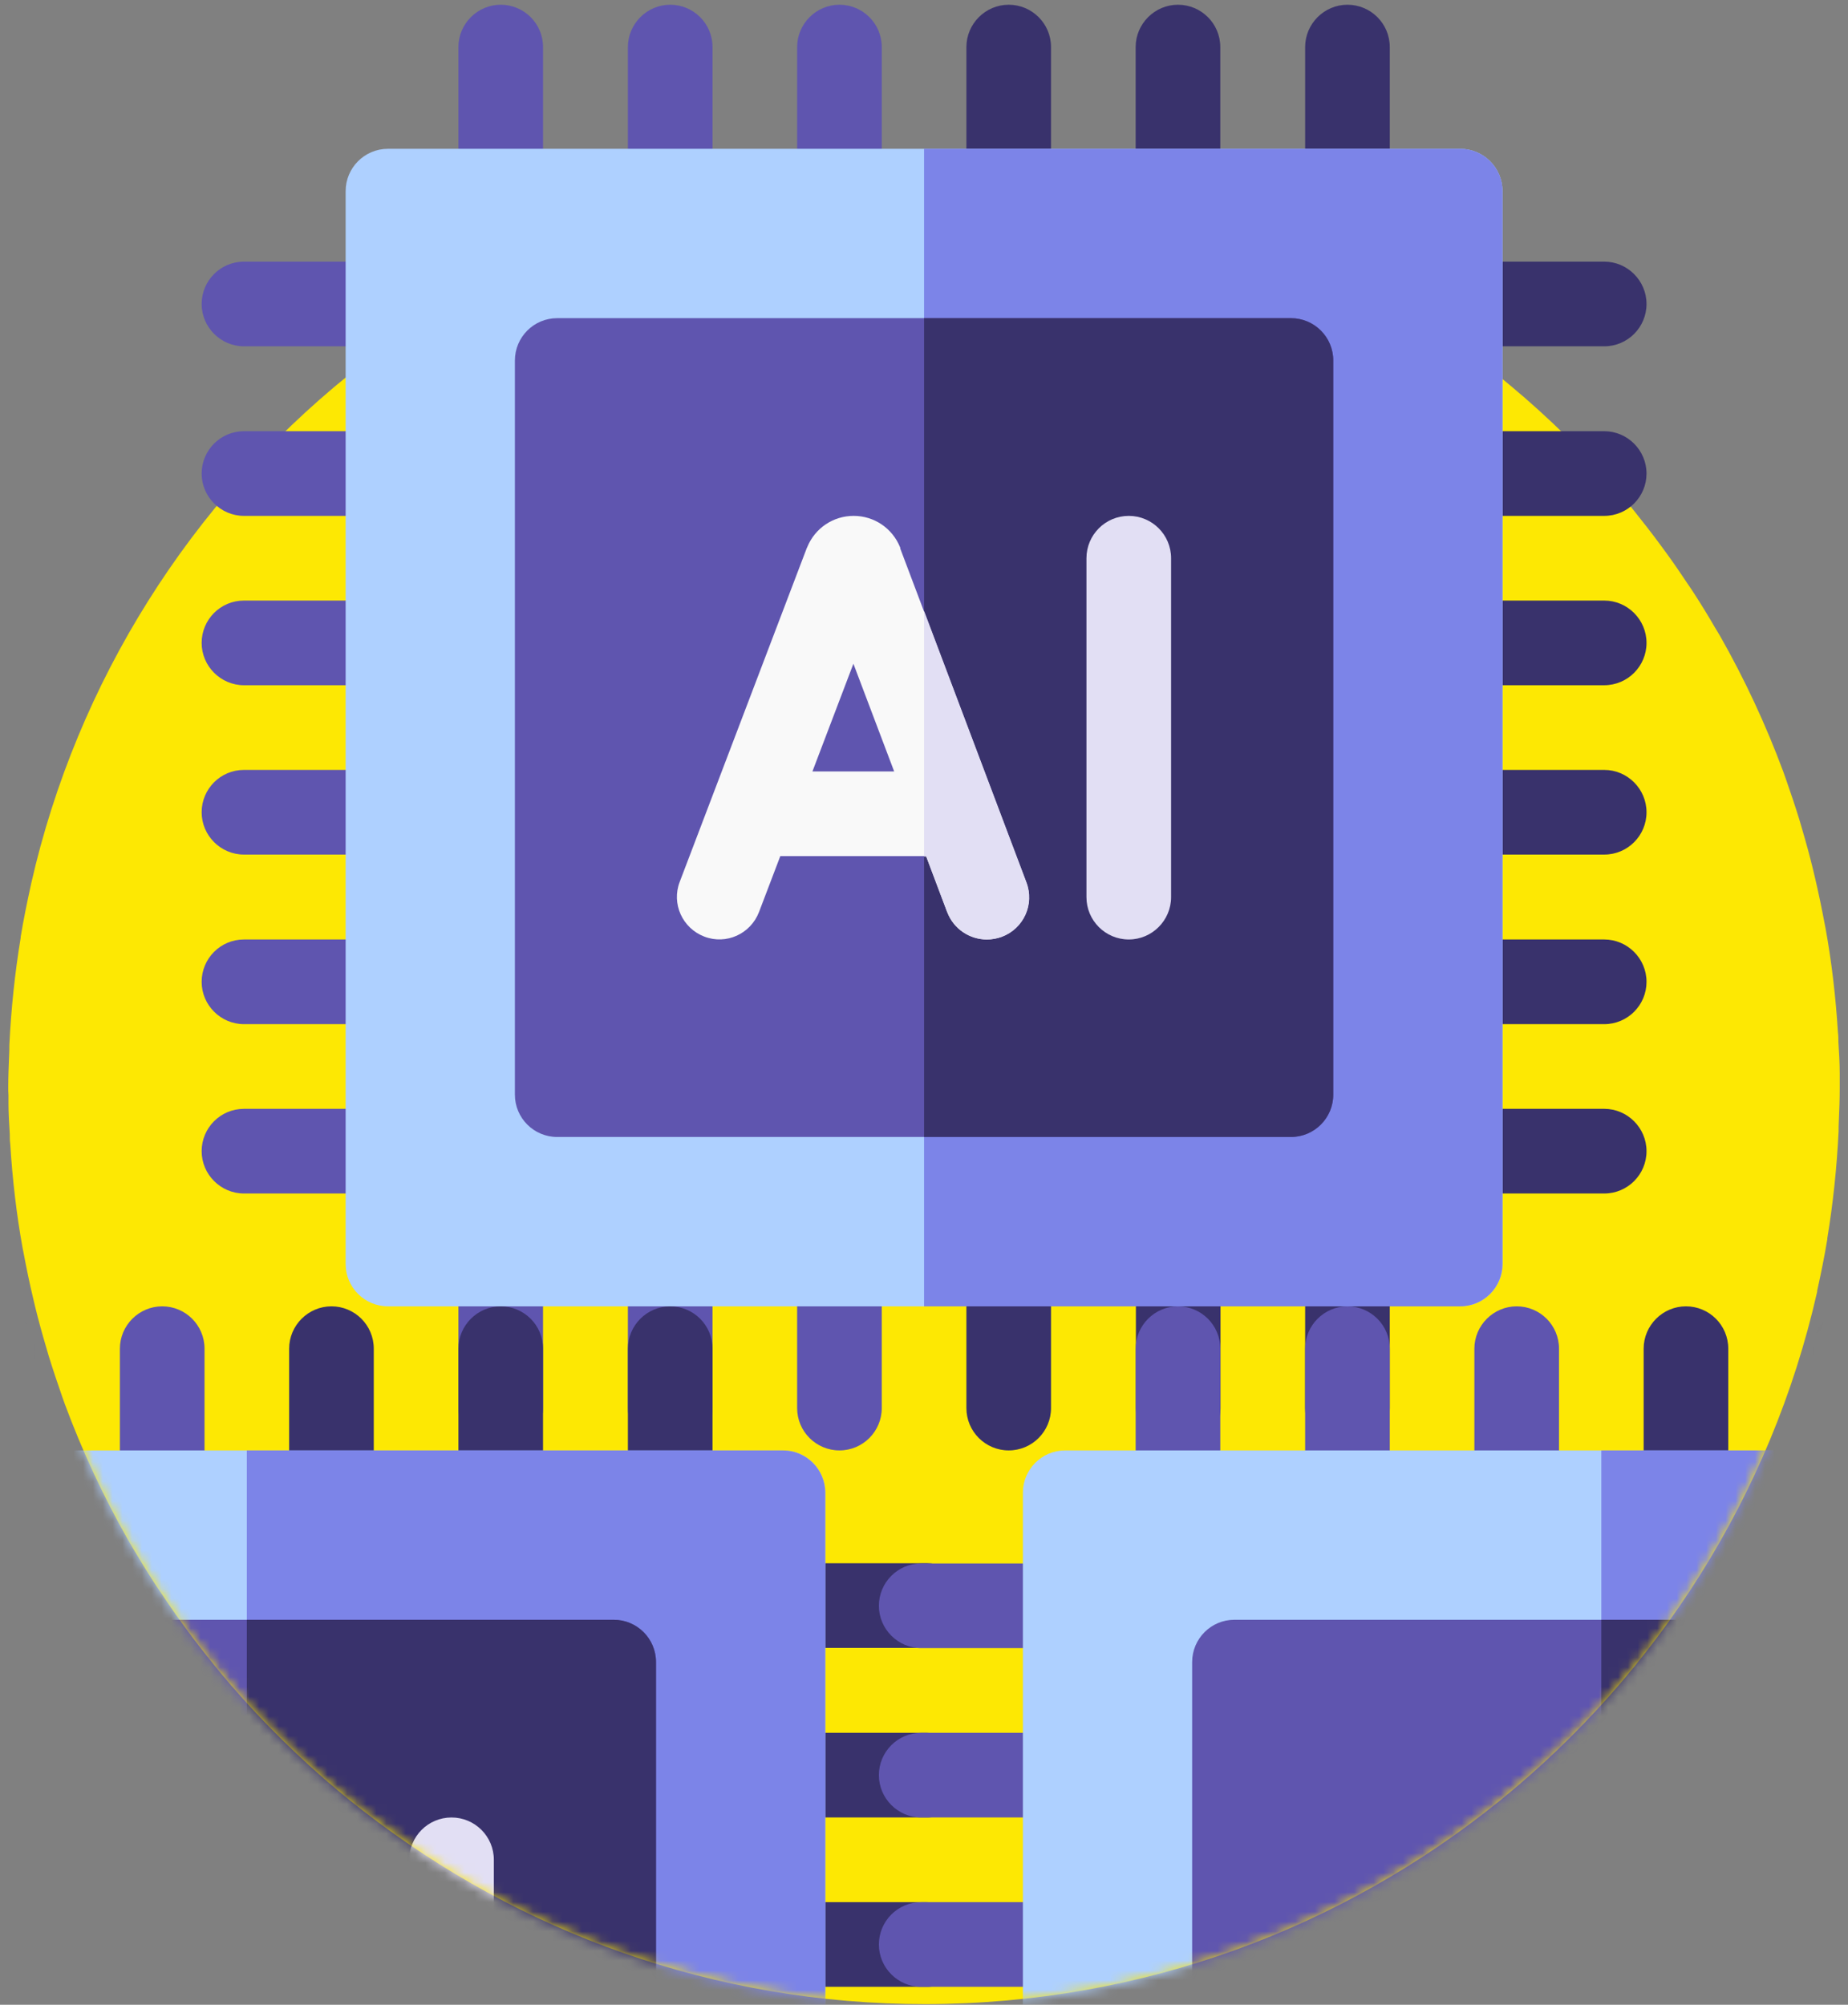 <svg width="189" height="205" viewBox="0 0 189 205" fill="none" xmlns="http://www.w3.org/2000/svg">
<rect x="0" y="0" width="189" height="205" fill="#808080" stroke="none"/>
<path d="M185.841 132.019C186.227 130.273 186.589 128.505 186.884 126.715C186.884 126.692 186.884 126.647 186.884 126.624C187.473 123.043 187.858 119.393 188.039 115.676C188.039 115.336 188.039 114.973 188.062 114.633C188.107 113.545 188.153 112.457 188.153 111.347C188.153 111.097 188.153 110.825 188.153 110.576C188.153 110.304 188.153 110.055 188.153 109.783C188.153 108.695 188.085 107.607 188.017 106.541C188.017 106.224 188.017 105.884 187.971 105.567C187.745 101.963 187.337 98.404 186.702 94.913C186.68 94.754 186.634 94.618 186.612 94.46C186.317 92.896 186 91.355 185.638 89.813C185.57 89.519 185.502 89.246 185.434 88.952C185.094 87.546 184.709 86.141 184.301 84.758C184.21 84.441 184.12 84.147 184.029 83.829C183.598 82.424 183.123 81.019 182.647 79.659C182.556 79.432 182.488 79.183 182.398 78.956C180.608 74.128 178.433 69.459 175.918 65.038C175.736 64.721 175.555 64.427 175.374 64.132C174.717 62.998 174.037 61.888 173.335 60.8C173.085 60.414 172.836 60.029 172.564 59.644C171.885 58.624 171.205 57.627 170.48 56.629C170.208 56.267 169.936 55.881 169.664 55.519C168.894 54.476 168.078 53.433 167.262 52.413C167.058 52.141 166.832 51.892 166.628 51.62C163.365 47.676 159.785 44.026 155.934 40.672C155.843 40.581 155.752 40.513 155.662 40.445C154.438 39.38 153.169 38.337 151.878 37.34C151.855 37.34 151.833 37.294 151.787 37.272C135.882 24.919 115.943 17.552 94.374 17.575C49.852 17.62 12.626 48.741 3.177 90.403C3.177 90.448 3.177 90.471 3.155 90.516C2.77 92.261 2.407 94.029 2.113 95.82C2.113 95.843 2.113 95.888 2.113 95.91C1.523 99.492 1.138 103.141 0.957 106.859C0.957 107.199 0.957 107.561 0.934 107.901C0.889 108.989 0.844 110.077 0.844 111.188C0.844 111.437 0.844 111.709 0.866 111.959C0.866 112.231 0.866 112.48 0.866 112.752C0.866 113.84 0.934 114.905 1.002 115.993C1.002 116.311 1.002 116.651 1.048 116.991C1.274 120.595 1.682 124.153 2.316 127.644C2.339 127.803 2.384 127.939 2.407 128.097C2.702 129.661 3.019 131.203 3.381 132.721C3.449 133.016 3.517 133.311 3.585 133.583C3.925 134.988 4.31 136.371 4.718 137.753C4.809 138.071 4.899 138.365 4.99 138.683C5.421 140.088 5.896 141.471 6.372 142.853C6.463 143.08 6.531 143.329 6.621 143.556C8.411 148.384 10.586 153.053 13.101 157.473C13.283 157.791 13.464 158.085 13.645 158.403C14.302 159.513 14.982 160.624 15.684 161.712C15.934 162.097 16.183 162.483 16.455 162.868C17.134 163.888 17.814 164.885 18.539 165.882C18.811 166.245 19.083 166.631 19.355 166.993C20.125 168.036 20.941 169.079 21.756 170.076C21.96 170.348 22.187 170.62 22.391 170.869C25.654 174.813 29.233 178.463 33.063 181.817C33.153 181.908 33.244 181.976 33.357 182.067C34.581 183.132 35.849 184.175 37.141 185.172C37.164 185.172 37.186 185.217 37.232 185.24C53.137 197.593 73.076 204.96 94.645 204.937C139.167 204.892 176.393 173.771 185.841 132.109C185.841 132.064 185.841 132.041 185.864 131.996L185.841 132.019Z" fill="#FDE803"/>
<path d="M133.48 23.876H142.136V4.813C142.136 2.411 140.187 0.484 137.808 0.484C135.429 0.484 133.48 2.433 133.48 4.813V23.876Z" fill="#39326C"/>
<path d="M116.146 23.876H124.802V4.813C124.802 2.411 122.853 0.484 120.474 0.484C118.095 0.484 116.146 2.433 116.146 4.813V23.876Z" fill="#39326C"/>
<path d="M98.836 23.876H107.491V4.813C107.491 2.411 105.543 0.484 103.164 0.484C100.784 0.484 98.836 2.433 98.836 4.813V23.876Z" fill="#39326C"/>
<path d="M81.525 23.876H90.18V4.813C90.18 2.411 88.232 0.484 85.853 0.484C83.474 0.484 81.525 2.433 81.525 4.813V23.876Z" fill="#5F55AF"/>
<path d="M64.217 23.876H72.872V4.813C72.872 2.411 70.923 0.484 68.544 0.484C66.165 0.484 64.217 2.433 64.217 4.813V23.876Z" fill="#5F55AF"/>
<path d="M46.883 23.876H55.538V4.813C55.538 2.411 53.589 0.484 51.21 0.484C48.831 0.484 46.883 2.433 46.883 4.813V23.876Z" fill="#5F55AF"/>
<path d="M137.808 148.316C140.21 148.316 142.136 146.367 142.136 143.987V124.924H133.48V143.987C133.48 146.389 135.429 148.316 137.808 148.316Z" fill="#39326C"/>
<path d="M120.497 148.316C122.899 148.316 124.825 146.367 124.825 143.987V124.924H116.17V143.987C116.17 146.389 118.118 148.316 120.497 148.316Z" fill="#39326C"/>
<path d="M103.164 148.316C105.565 148.316 107.491 146.367 107.491 143.987V124.924H98.836V143.987C98.836 146.389 100.784 148.316 103.164 148.316Z" fill="#39326C"/>
<path d="M85.853 148.316C88.255 148.316 90.18 146.367 90.18 143.987V124.924H81.525V143.987C81.525 146.389 83.474 148.316 85.853 148.316Z" fill="#5F55AF"/>
<path d="M68.544 148.316C70.946 148.316 72.872 146.367 72.872 143.987V124.924H64.217V143.987C64.217 146.389 66.165 148.316 68.544 148.316Z" fill="#5F55AF"/>
<path d="M51.21 148.316C53.612 148.316 55.538 146.367 55.538 143.987V124.924H46.883V143.987C46.883 146.389 48.831 148.316 51.21 148.316Z" fill="#5F55AF"/>
<path d="M24.951 35.413H44.005V26.755H24.951C22.549 26.755 20.623 28.704 20.623 31.084C20.623 33.464 22.572 35.413 24.951 35.413Z" fill="#5F55AF"/>
<path d="M24.951 52.753H44.005V44.095H24.951C22.549 44.095 20.623 46.044 20.623 48.424C20.623 50.804 22.572 52.753 24.951 52.753Z" fill="#5F55AF"/>
<path d="M24.951 70.071H44.005V61.412H24.951C22.549 61.412 20.623 63.361 20.623 65.741C20.623 68.121 22.572 70.071 24.951 70.071Z" fill="#5F55AF"/>
<path d="M24.951 87.388H44.005V78.729H24.951C22.549 78.729 20.623 80.679 20.623 83.059C20.623 85.439 22.572 87.388 24.951 87.388Z" fill="#5F55AF"/>
<path d="M24.951 104.728H44.005V96.069H24.951C22.549 96.069 20.623 98.019 20.623 100.399C20.623 102.779 22.572 104.728 24.951 104.728Z" fill="#5F55AF"/>
<path d="M24.951 122.045H44.005V113.387H24.951C22.549 113.387 20.623 115.336 20.623 117.716C20.623 120.096 22.572 122.045 24.951 122.045Z" fill="#5F55AF"/>
<path d="M145.012 26.755V35.413H164.067C166.468 35.413 168.394 33.464 168.394 31.084C168.394 28.704 166.446 26.755 164.067 26.755H145.012Z" fill="#39326C"/>
<path d="M145.012 52.753H164.067C166.468 52.753 168.394 50.804 168.394 48.424C168.394 46.044 166.446 44.094 164.067 44.094H145.012V52.753Z" fill="#39326C"/>
<path d="M145.012 70.07H164.067C166.468 70.07 168.394 68.121 168.394 65.741C168.394 63.361 166.446 61.412 164.067 61.412H145.012V70.07Z" fill="#39326C"/>
<path d="M145.012 87.388H164.067C166.468 87.388 168.394 85.439 168.394 83.059C168.394 80.679 166.446 78.729 164.067 78.729H145.012V87.388Z" fill="#39326C"/>
<path d="M145.012 104.728H164.067C166.468 104.728 168.394 102.779 168.394 100.399C168.394 98.019 166.446 96.069 164.067 96.069H145.012V104.728Z" fill="#39326C"/>
<path d="M145.012 122.045H164.067C166.468 122.045 168.394 120.096 168.394 117.716C168.394 115.336 166.446 113.386 164.067 113.386H145.012V122.045Z" fill="#39326C"/>
<path d="M149.339 15.217H39.677C37.276 15.217 35.35 17.167 35.35 19.547V129.253C35.35 131.656 37.298 133.583 39.677 133.583H149.339C151.741 133.583 153.667 131.633 153.667 129.253V19.547C153.667 17.144 151.718 15.217 149.339 15.217Z" fill="#AED0FF"/>
<path d="M153.666 129.253V19.547C153.666 17.144 151.718 15.217 149.339 15.217H94.508V133.583H149.339C151.74 133.583 153.666 131.633 153.666 129.253Z" fill="#7C84E8"/>
<path d="M132.029 32.535H56.988C54.586 32.535 52.66 34.484 52.66 36.864V111.936C52.66 114.339 54.609 116.265 56.988 116.265H132.029C134.431 116.265 136.357 114.316 136.357 111.936V36.864C136.357 34.461 134.408 32.535 132.029 32.535Z" fill="#5F55AF"/>
<path d="M136.356 111.936V36.864C136.356 34.461 134.408 32.535 132.029 32.535H94.508V116.265H132.029C134.43 116.265 136.356 114.316 136.356 111.936Z" fill="#39326C"/>
<path d="M92.084 56.04C92.084 56.04 92.061 55.972 92.038 55.926C91.245 54 89.388 52.753 87.303 52.753C85.219 52.753 83.361 54 82.568 55.926C82.568 55.949 82.545 55.995 82.522 56.017L69.517 90.176C68.656 92.42 69.789 94.913 72.032 95.775C74.275 96.636 76.767 95.502 77.628 93.258L79.803 87.546H94.712L96.865 93.258C97.522 95.004 99.175 96.069 100.92 96.069C101.419 96.069 101.94 95.978 102.438 95.797C104.681 94.959 105.814 92.465 104.953 90.221L92.061 56.062L92.084 56.04ZM83.089 78.888L87.28 67.872L91.449 78.888H83.089Z" fill="#F9F9F9"/>
<path d="M96.887 93.259C97.544 95.004 99.198 96.069 100.943 96.069C101.441 96.069 101.962 95.979 102.461 95.797C104.704 94.959 105.837 92.465 104.976 90.221L94.508 62.477V87.592H94.734L96.887 93.304V93.259Z" fill="#E2DFF4"/>
<path d="M115.443 52.753C113.041 52.753 111.115 54.703 111.115 57.083V91.74C111.115 94.142 113.064 96.069 115.443 96.069C117.822 96.069 119.77 94.12 119.77 91.74V57.083C119.77 54.68 117.822 52.753 115.443 52.753Z" fill="#E2DFF4"/>
<mask id="mask0_342_704" style="mask-type:luminance" maskUnits="userSpaceOnUse" x="0" y="17" width="189" height="189">
<path d="M185.841 132.018C186.227 130.273 186.589 128.505 186.884 126.714C186.884 126.692 186.884 126.646 186.884 126.624C187.473 123.042 187.858 119.37 188.039 115.676C188.039 115.336 188.039 114.973 188.062 114.61C188.107 113.522 188.153 112.434 188.153 111.324C188.153 111.074 188.153 110.802 188.153 110.553C188.153 110.281 188.153 110.032 188.153 109.76C188.153 108.672 188.085 107.584 188.017 106.496C188.017 106.178 188.017 105.838 187.971 105.521C187.745 101.917 187.337 98.358 186.702 94.868C186.68 94.709 186.634 94.573 186.612 94.414C186.317 92.85 186 91.309 185.638 89.768C185.57 89.473 185.502 89.201 185.434 88.906C185.094 87.501 184.709 86.096 184.301 84.713C184.21 84.396 184.12 84.101 184.029 83.784C183.598 82.378 183.123 80.973 182.647 79.613C182.556 79.386 182.488 79.137 182.398 78.91C180.608 74.06 178.433 69.413 175.918 64.993C175.736 64.676 175.555 64.381 175.374 64.086C174.717 62.953 174.037 61.842 173.335 60.754C173.085 60.369 172.836 59.984 172.564 59.598C171.885 58.578 171.205 57.581 170.48 56.584C170.208 56.221 169.936 55.836 169.664 55.473C168.894 54.43 168.078 53.388 167.262 52.368C167.058 52.096 166.832 51.846 166.628 51.574C163.365 47.63 159.785 43.981 155.934 40.626C155.843 40.536 155.752 40.468 155.662 40.4C154.438 39.334 153.169 38.292 151.878 37.294C151.855 37.294 151.833 37.249 151.787 37.226C135.882 24.873 115.943 17.506 94.374 17.529C49.852 17.574 12.626 48.718 3.177 90.425C3.177 90.47 3.177 90.493 3.155 90.538C2.77 92.284 2.407 94.052 2.113 95.842C2.113 95.865 2.113 95.91 2.113 95.933C1.523 99.514 1.138 103.186 0.957 106.881C0.957 107.221 0.957 107.584 0.934 107.946C0.889 109.034 0.844 110.122 0.844 111.233C0.844 111.482 0.844 111.754 0.866 112.004C0.866 112.276 0.866 112.525 0.866 112.797C0.866 113.885 0.934 114.95 1.002 116.038C1.002 116.378 1.002 116.696 1.048 117.036C1.274 120.64 1.682 124.198 2.316 127.689C2.339 127.848 2.384 127.984 2.407 128.142C2.702 129.706 3.019 131.248 3.381 132.766C3.449 133.061 3.517 133.356 3.585 133.65C3.925 135.056 4.31 136.438 4.718 137.821C4.809 138.138 4.899 138.433 4.99 138.75C5.421 140.156 5.896 141.538 6.372 142.921C6.463 143.148 6.531 143.397 6.621 143.624C8.411 148.474 10.586 153.121 13.101 157.541C13.283 157.858 13.464 158.153 13.645 158.47C14.302 159.581 14.982 160.692 15.684 161.78C15.934 162.165 16.183 162.55 16.455 162.936C17.134 163.956 17.814 164.953 18.539 165.95C18.811 166.313 19.083 166.698 19.355 167.061C20.125 168.104 20.941 169.146 21.756 170.144C21.96 170.416 22.187 170.688 22.391 170.937C25.654 174.881 29.233 178.53 33.063 181.885C33.153 181.976 33.244 182.044 33.357 182.134C34.581 183.2 35.849 184.242 37.141 185.24C37.164 185.24 37.186 185.285 37.232 185.308C53.137 197.661 73.076 205.028 94.645 205.005C139.167 204.96 176.393 173.816 185.841 132.109C185.841 132.064 185.841 132.041 185.864 131.996L185.841 132.018Z" fill="white"/>
</mask>
<g mask="url(#mask0_342_704)">
<path d="M64.217 156.975H72.872V137.912C72.872 135.509 70.923 133.583 68.544 133.583C66.165 133.583 64.217 135.532 64.217 137.912V156.975Z" fill="#39326C"/>
<path d="M46.883 156.975H55.538V137.912C55.538 135.509 53.589 133.583 51.21 133.583C48.831 133.583 46.883 135.532 46.883 137.912V156.975Z" fill="#39326C"/>
<path d="M29.572 156.975H38.227V137.912C38.227 135.509 36.279 133.583 33.9 133.583C31.521 133.583 29.572 135.532 29.572 137.912V156.975Z" fill="#39326C"/>
<path d="M12.262 156.975H20.917V137.912C20.917 135.509 18.968 133.583 16.589 133.583C14.21 133.583 12.262 135.532 12.262 137.912V156.975Z" fill="#5F55AF"/>
<path d="M-5.047 156.975H3.608V137.912C3.608 135.509 1.66 133.583 -0.719 133.583C-3.098 133.583 -5.047 135.532 -5.047 137.912V156.975Z" fill="#5F55AF"/>
<path d="M75.748 159.853V168.512H94.803C97.205 168.512 99.13 166.563 99.13 164.183C99.13 161.803 97.182 159.853 94.803 159.853H75.748Z" fill="#39326C"/>
<path d="M75.748 185.852H94.803C97.205 185.852 99.13 183.902 99.13 181.522C99.13 179.142 97.182 177.193 94.803 177.193H75.748V185.852Z" fill="#39326C"/>
<path d="M75.748 203.169H94.803C97.205 203.169 99.13 201.22 99.13 198.84C99.13 196.46 97.182 194.51 94.803 194.51H75.748V203.169Z" fill="#39326C"/>
<path d="M80.075 148.316H-29.587C-31.988 148.316 -33.914 150.265 -33.914 152.645V262.352C-33.914 264.755 -31.965 266.681 -29.587 266.681H80.075C82.477 266.681 84.403 264.732 84.403 262.352V152.645C84.403 150.243 82.454 148.316 80.075 148.316Z" fill="#AED0FF"/>
<path d="M84.403 262.352V152.645C84.403 150.243 82.454 148.316 80.075 148.316H25.244V266.681H80.075C82.477 266.681 84.403 264.732 84.403 262.352Z" fill="#7C84E8"/>
<path d="M62.765 165.633H-12.276C-14.678 165.633 -16.604 167.583 -16.604 169.963V245.035C-16.604 247.437 -14.655 249.364 -12.276 249.364H62.765C65.167 249.364 67.093 247.415 67.093 245.035V169.963C67.093 167.56 65.144 165.633 62.765 165.633Z" fill="#5F55AF"/>
<path d="M67.092 245.035V169.963C67.092 167.56 65.144 165.633 62.765 165.633H25.244V249.364H62.765C65.166 249.364 67.092 247.415 67.092 245.035Z" fill="#39326C"/>
<path d="M22.82 189.138C22.82 189.138 22.797 189.07 22.775 189.025C21.982 187.098 20.124 185.852 18.039 185.852C15.955 185.852 14.097 187.098 13.304 189.025C13.304 189.048 13.281 189.093 13.259 189.116L0.253 223.274C-0.608 225.518 0.525 228.012 2.768 228.873C5.011 229.734 7.504 228.601 8.365 226.357L10.54 220.645H25.448L27.601 226.357C28.258 228.102 29.912 229.168 31.657 229.168C32.155 229.168 32.676 229.077 33.175 228.896C35.418 228.057 36.55 225.564 35.69 223.32L22.797 189.161L22.82 189.138ZM13.825 211.986L18.017 200.97L22.186 211.986H13.825Z" fill="#F9F9F9"/>
<path d="M27.623 226.357C28.28 228.102 29.934 229.168 31.679 229.168C32.177 229.168 32.698 229.077 33.197 228.896C35.44 228.057 36.573 225.564 35.712 223.32L25.244 195.576V220.69H25.471L27.623 226.402V226.357Z" fill="#E2DFF4"/>
<path d="M46.179 185.852C43.777 185.852 41.852 187.801 41.852 190.181V224.838C41.852 227.241 43.8 229.168 46.179 229.168C48.558 229.168 50.507 227.218 50.507 224.838V190.181C50.507 187.778 48.558 185.852 46.179 185.852Z" fill="#E2DFF4"/>
</g>
<mask id="mask1_342_704" style="mask-type:luminance" maskUnits="userSpaceOnUse" x="0" y="17" width="189" height="189">
<path d="M185.841 132.018C186.227 130.273 186.589 128.505 186.884 126.714C186.884 126.692 186.884 126.646 186.884 126.624C187.473 123.042 187.858 119.37 188.039 115.676C188.039 115.336 188.039 114.973 188.062 114.61C188.107 113.522 188.153 112.434 188.153 111.324C188.153 111.074 188.153 110.802 188.153 110.553C188.153 110.281 188.153 110.032 188.153 109.76C188.153 108.672 188.085 107.584 188.017 106.496C188.017 106.178 188.017 105.838 187.971 105.521C187.745 101.917 187.337 98.358 186.702 94.868C186.68 94.709 186.634 94.573 186.612 94.414C186.317 92.85 186 91.309 185.638 89.768C185.57 89.473 185.502 89.201 185.434 88.906C185.094 87.501 184.709 86.096 184.301 84.713C184.21 84.396 184.12 84.101 184.029 83.784C183.598 82.378 183.123 80.973 182.647 79.613C182.556 79.386 182.488 79.137 182.398 78.91C180.608 74.06 178.433 69.413 175.918 64.993C175.736 64.676 175.555 64.381 175.374 64.086C174.717 62.953 174.037 61.842 173.335 60.754C173.085 60.369 172.836 59.984 172.564 59.598C171.885 58.578 171.205 57.581 170.48 56.584C170.208 56.221 169.936 55.836 169.664 55.473C168.894 54.43 168.078 53.388 167.262 52.368C167.058 52.096 166.832 51.846 166.628 51.574C163.365 47.63 159.785 43.981 155.934 40.626C155.843 40.536 155.752 40.468 155.662 40.4C154.438 39.334 153.169 38.292 151.878 37.294C151.855 37.294 151.833 37.249 151.787 37.226C135.882 24.873 115.943 17.506 94.374 17.529C49.852 17.574 12.626 48.718 3.177 90.425C3.177 90.47 3.177 90.493 3.155 90.538C2.77 92.284 2.407 94.052 2.113 95.842C2.113 95.865 2.113 95.91 2.113 95.933C1.523 99.514 1.138 103.186 0.957 106.881C0.957 107.221 0.957 107.584 0.934 107.946C0.889 109.034 0.844 110.122 0.844 111.233C0.844 111.482 0.844 111.754 0.866 112.004C0.866 112.276 0.866 112.525 0.866 112.797C0.866 113.885 0.934 114.95 1.002 116.038C1.002 116.378 1.002 116.696 1.048 117.036C1.274 120.64 1.682 124.198 2.316 127.689C2.339 127.848 2.384 127.984 2.407 128.142C2.702 129.706 3.019 131.248 3.381 132.766C3.449 133.061 3.517 133.356 3.585 133.65C3.925 135.056 4.31 136.438 4.718 137.821C4.809 138.138 4.899 138.433 4.99 138.75C5.421 140.156 5.896 141.538 6.372 142.921C6.463 143.148 6.531 143.397 6.621 143.624C8.411 148.474 10.586 153.121 13.101 157.541C13.283 157.858 13.464 158.153 13.645 158.47C14.302 159.581 14.982 160.692 15.684 161.78C15.934 162.165 16.183 162.55 16.455 162.936C17.134 163.956 17.814 164.953 18.539 165.95C18.811 166.313 19.083 166.698 19.355 167.061C20.125 168.104 20.941 169.146 21.756 170.144C21.96 170.416 22.187 170.688 22.391 170.937C25.654 174.881 29.233 178.53 33.063 181.885C33.153 181.976 33.244 182.044 33.357 182.134C34.581 183.2 35.849 184.242 37.141 185.24C37.164 185.24 37.186 185.285 37.232 185.308C53.137 197.661 73.076 205.028 94.645 205.005C139.167 204.96 176.393 173.816 185.841 132.109C185.841 132.064 185.841 132.041 185.864 131.996L185.841 132.018Z" fill="white"/>
</mask>
<g mask="url(#mask1_342_704)">
<path d="M185.434 156.975H194.089V137.912C194.089 135.509 192.14 133.583 189.761 133.583C187.382 133.583 185.434 135.532 185.434 137.912V156.975Z" fill="#39326C"/>
<path d="M168.1 156.975H176.755V137.912C176.755 135.509 174.806 133.583 172.427 133.583C170.048 133.583 168.1 135.532 168.1 137.912V156.975Z" fill="#39326C"/>
<path d="M150.789 156.975H159.444V137.912C159.444 135.509 157.496 133.583 155.117 133.583C152.738 133.583 150.789 135.532 150.789 137.912V156.975Z" fill="#5F55AF"/>
<path d="M133.48 156.975H142.136V137.912C142.136 135.509 140.187 133.583 137.808 133.583C135.429 133.583 133.48 135.532 133.48 137.912V156.975Z" fill="#5F55AF"/>
<path d="M116.146 156.975H124.802V137.912C124.802 135.509 122.853 133.583 120.474 133.583C118.095 133.583 116.146 135.532 116.146 137.912V156.975Z" fill="#5F55AF"/>
<path d="M94.214 168.534H113.269V159.876H94.214C91.813 159.876 89.887 161.825 89.887 164.205C89.887 166.585 91.835 168.534 94.214 168.534Z" fill="#5F55AF"/>
<path d="M94.214 185.852H113.269V177.193H94.214C91.813 177.193 89.887 179.142 89.887 181.522C89.887 183.902 91.835 185.852 94.214 185.852Z" fill="#5F55AF"/>
<path d="M94.214 203.169H113.269V194.51H94.214C91.813 194.51 89.887 196.46 89.887 198.84C89.887 201.22 91.835 203.169 94.214 203.169Z" fill="#5F55AF"/>
<path d="M218.603 148.316H108.941C106.539 148.316 104.613 150.265 104.613 152.645V262.352C104.613 264.755 106.562 266.681 108.941 266.681H218.603C221.004 266.681 222.93 264.732 222.93 262.352V152.645C222.93 150.243 220.982 148.316 218.603 148.316Z" fill="#AED0FF"/>
<path d="M222.93 262.352V152.645C222.93 150.243 220.981 148.316 218.602 148.316H163.771V266.681H218.602C221.004 266.681 222.93 264.732 222.93 262.352Z" fill="#7C84E8"/>
<path d="M201.293 165.633H126.251C123.85 165.633 121.924 167.583 121.924 169.963V245.035C121.924 247.437 123.872 249.364 126.251 249.364H201.293C203.694 249.364 205.62 247.415 205.62 245.035V169.963C205.62 167.56 203.672 165.633 201.293 165.633Z" fill="#5F55AF"/>
<path d="M205.62 245.035V169.963C205.62 167.56 203.671 165.633 201.292 165.633H163.771V249.364H201.292C203.694 249.364 205.62 247.415 205.62 245.035Z" fill="#39326C"/>
<path d="M161.371 189.138C161.371 189.138 161.348 189.07 161.326 189.025C160.533 187.098 158.675 185.852 156.59 185.852C154.506 185.852 152.648 187.098 151.855 189.025C151.855 189.048 151.832 189.093 151.809 189.116L138.804 223.274C137.943 225.518 139.076 228.012 141.319 228.873C143.562 229.734 146.054 228.601 146.915 226.357L149.091 220.645H163.999L166.152 226.357C166.809 228.102 168.463 229.168 170.207 229.168C170.706 229.168 171.227 229.077 171.725 228.896C173.968 228.057 175.101 225.564 174.24 223.32L161.348 189.161L161.371 189.138ZM152.376 211.986L156.567 200.97L160.736 211.986H152.376Z" fill="#F9F9F9"/>
<path d="M166.152 226.357C166.81 228.102 168.464 229.168 170.208 229.168C170.707 229.168 171.228 229.077 171.726 228.896C173.969 228.057 175.102 225.564 174.241 223.32L163.773 195.576V220.69H164L166.152 226.402V226.357Z" fill="#E2DFF4"/>
<path d="M184.708 185.852C182.307 185.852 180.381 187.801 180.381 190.181V224.838C180.381 227.241 182.329 229.168 184.708 229.168C187.087 229.168 189.036 227.218 189.036 224.838V190.181C189.036 187.778 187.087 185.852 184.708 185.852Z" fill="#E2DFF4"/>
</g>
</svg>

